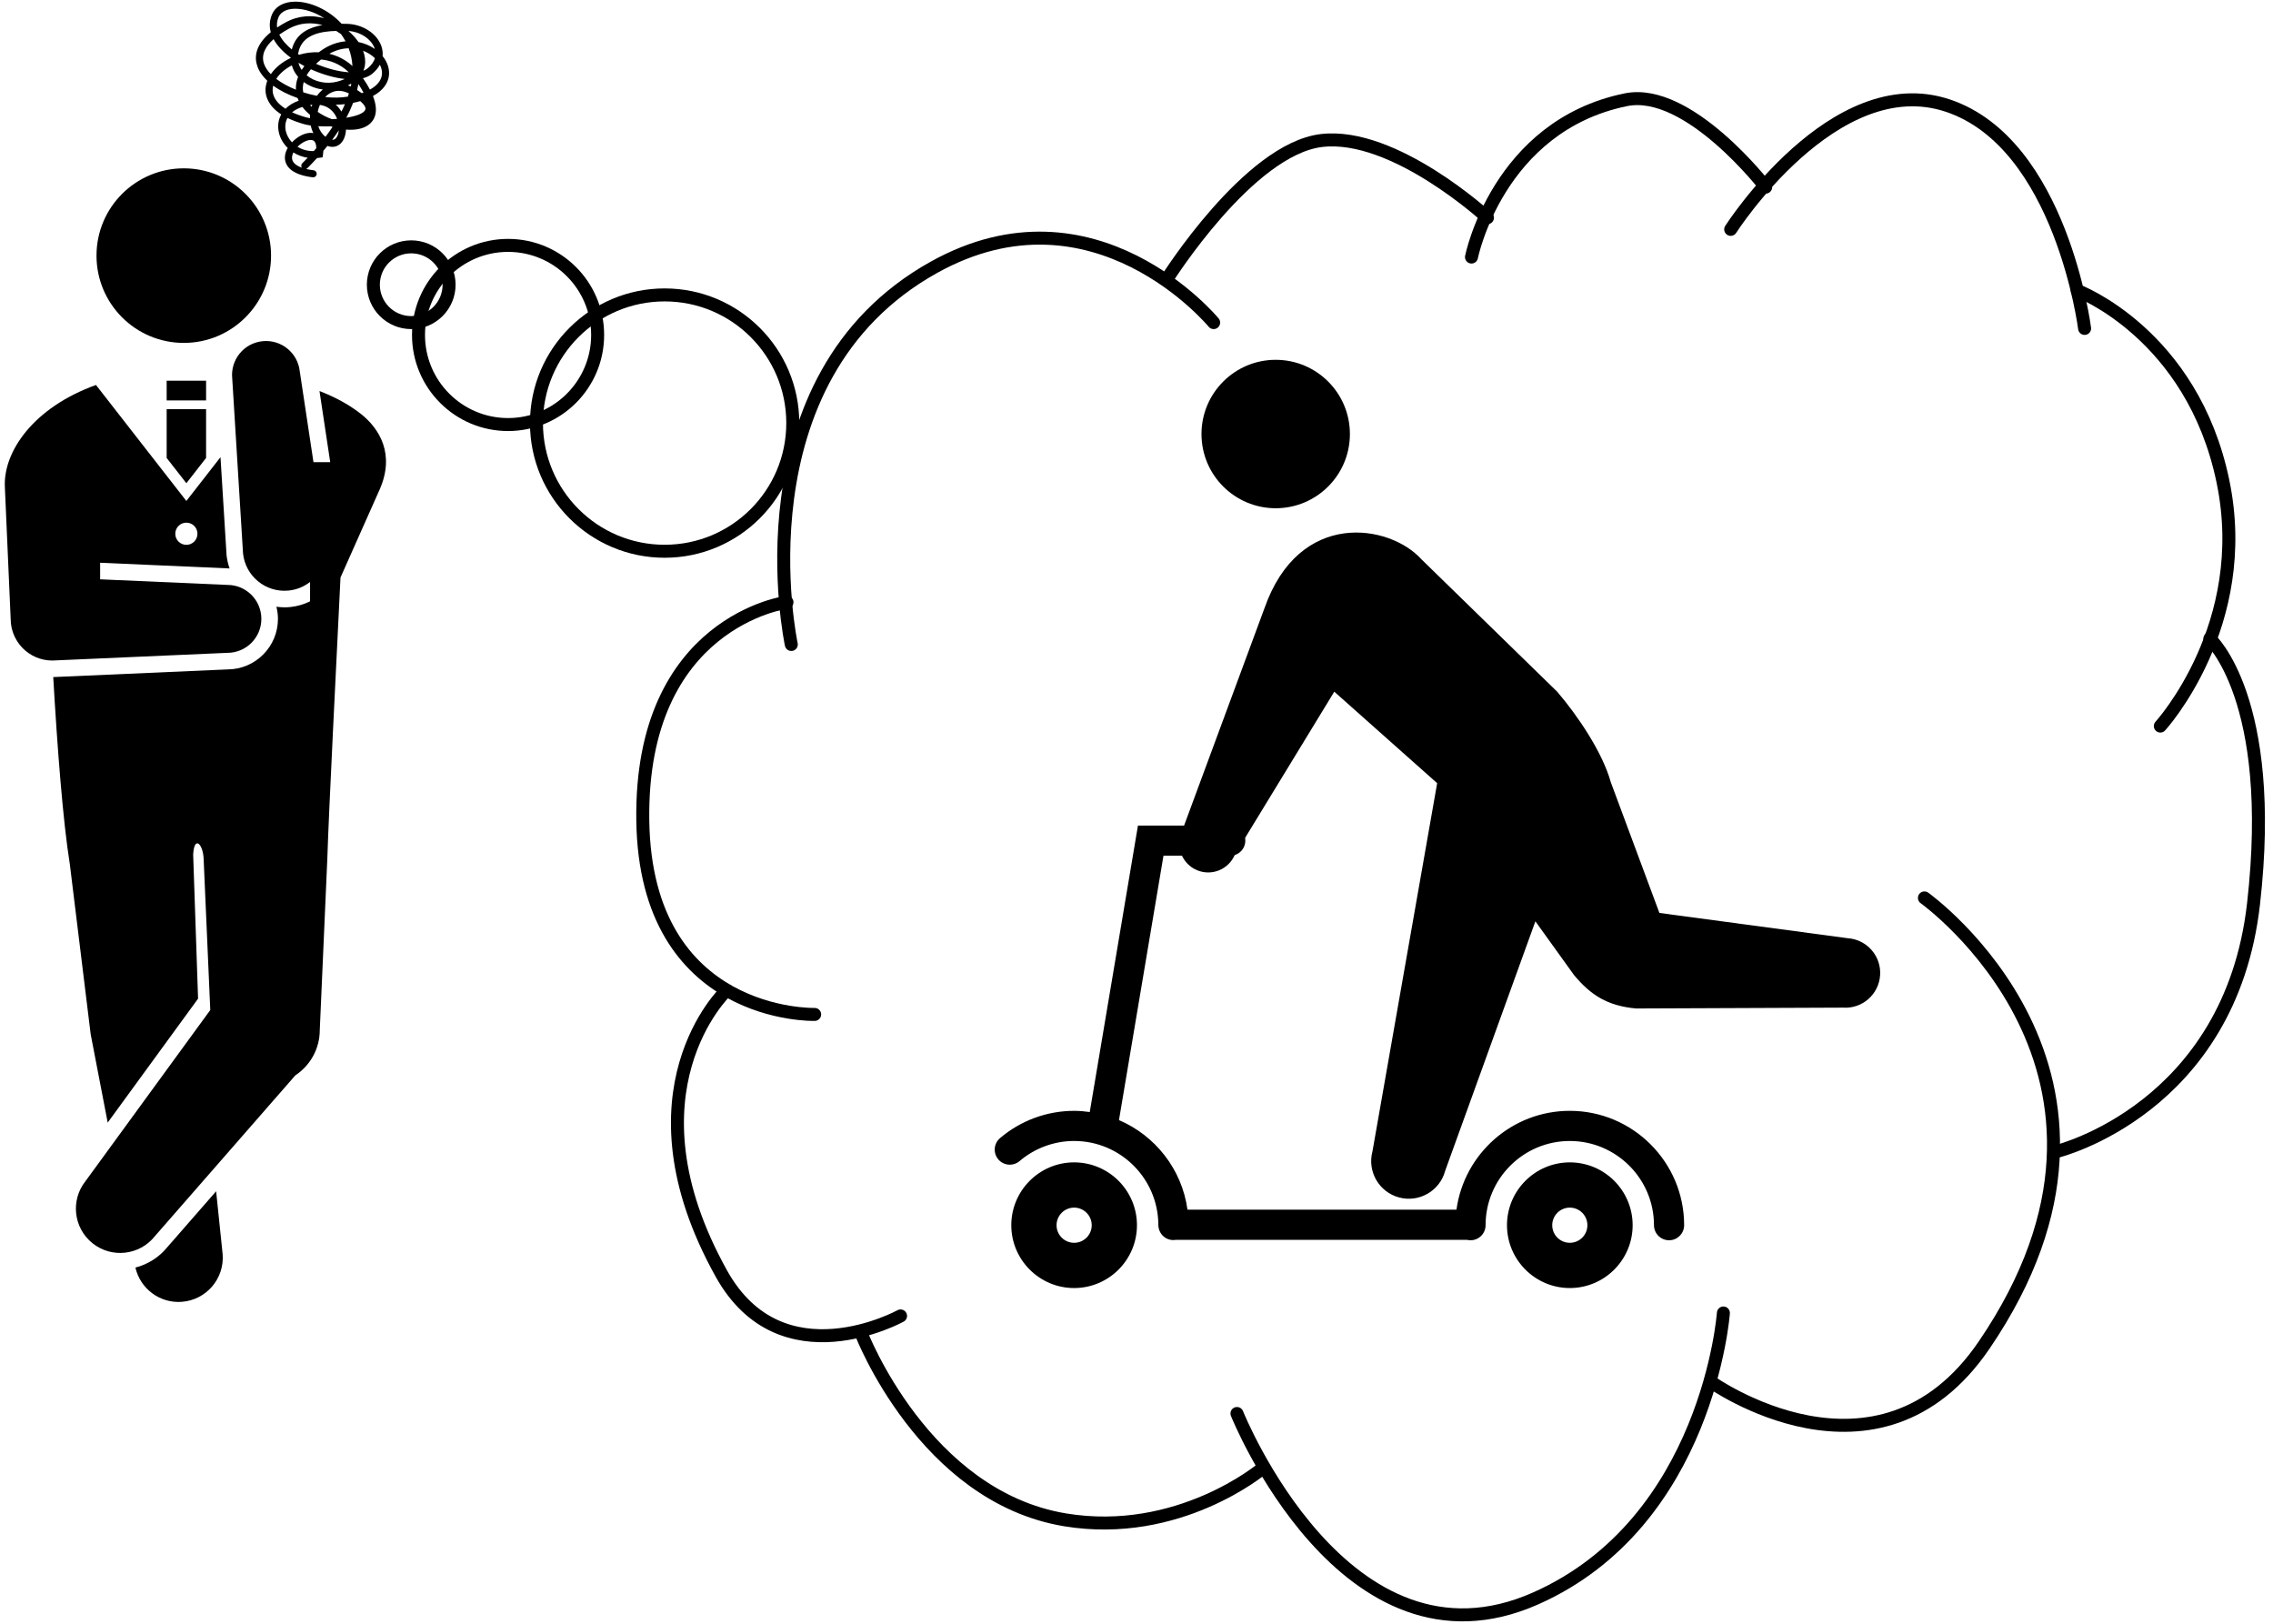 <?xml version="1.0" encoding="UTF-8"?>
<svg version="1.1" viewBox="0 0 350 250" xmlns="http://www.w3.org/2000/svg" xmlns:cc="http://creativecommons.org/ns#" xmlns:dc="http://purl.org/dc/elements/1.1/" xmlns:rdf="http://www.w3.org/1999/02/22-rdf-syntax-ns#">
 <g transform="matrix(5.206 0 0 5.206 -112.13 -92.428)">
  <g transform="matrix(.265 0 0 .265 -67.31 -12.936)">
   <path d="m377.98 122.07c0.038-0.365-6e-3 -0.74-0.136-1.112-0.493-1.414-2.103-2.46-3.889-2.487-0.169-3e-3 -0.353-5e-3 -0.546-6e-3 -1.49-1.609-3.53-2.463-5.149-2.469h-0.019c-1.273 0-2.225 0.524-2.61 1.44-0.271 0.645-0.313 1.309-0.131 1.969-1.768 1.451-1.837 2.815-1.505 3.783 0.204 0.596 0.595 1.146 1.118 1.641-0.139 0.358-0.208 0.728-0.199 1.095 0.019 0.666 0.313 1.724 1.756 2.657-0.34 0.611-0.437 1.332-0.25 2.09 0.147 0.595 0.482 1.178 0.972 1.655-0.267 0.461-0.401 0.989-0.259 1.519 0.178 0.653 0.851 1.488 3.05 1.756 0.016 2e-3 0.032 2e-3 0.048 2e-3 0.197 0 0.369-0.147 0.394-0.347 0.025-0.217-0.129-0.415-0.346-0.441-0.299-0.037-0.572-0.084-0.82-0.144 0.043-0.019 0.083-0.047 0.118-0.082 0.386-0.386 0.748-0.767 1.089-1.14 0.106-8e-3 0.215-0.02 0.325-0.036l0.292-0.042 0.043-0.294c0.022-0.153 0.037-0.296 0.045-0.432 0.155-0.184 0.306-0.366 0.45-0.547 0.778 0.287 1.282-0.08 1.483-0.278 0.367-0.362 0.564-0.926 0.589-1.547 0.985 0.088 1.892-0.068 2.515-0.524 0.578-0.422 1.239-1.344 0.495-3.218 1.247-0.676 1.639-1.525 1.755-2.087 0.165-0.802-0.093-1.655-0.678-2.374zm-2.177-0.594c0.27 0.103 0.519 0.229 0.74 0.371 0.218 0.139 0.412 0.294 0.583 0.46-0.123 0.406-0.398 0.792-0.819 1.136-0.13 0.106-0.287 0.192-0.469 0.26 0.076-0.185 0.126-0.365 0.157-0.534 0.098-0.539 0.026-1.118-0.192-1.693zm1.294-0.258c7e-3 0.02 0.014 0.04 0.02 0.06-0.048-0.034-0.098-0.066-0.146-0.098-0.474-0.302-1.045-0.545-1.68-0.674-0.296-0.436-0.675-0.855-1.124-1.236 1.321 0.08 2.563 0.897 2.93 1.948zm-1.249 4.922c-0.063 0.024-0.125 0.046-0.189 0.069-0.189-0.14-0.371-0.26-0.521-0.354 0.055-0.227 0.102-0.449 0.139-0.665 0.22 0.332 0.411 0.649 0.571 0.95zm-1.652-4.941c0.239 0.631 0.379 1.292 0.422 1.979-0.802-0.719-1.688-1.15-2.583-1.366 0.741-0.418 1.478-0.598 2.161-0.613zm-3.645 1.738c0.172-0.161 0.358-0.323 0.562-0.484 0.976 0.088 2.089 0.454 3.1 1.424-1.09-0.065-2.404-0.4-3.662-0.94zm3.21 1.689c-0.243 0.111-0.516 0.207-0.815 0.288-1.212 0.329-2.546 0.048-3.444-0.701 0.129-0.223 0.287-0.447 0.476-0.671 1.237 0.56 2.579 0.954 3.783 1.084zm0.727 0.519c-0.02 0.104-0.041 0.209-0.064 0.315-0.104-0.047-0.208-0.087-0.31-0.123 0.134-0.062 0.258-0.125 0.374-0.192zm-1.223-5.576c0.029 0.021 0.058 0.042 0.086 0.063 0.18 0.249 0.346 0.513 0.494 0.791-0.918 0.08-1.9 0.418-2.868 1.135-0.04 0.03-0.08 0.059-0.12 0.089-0.775-0.036-1.526 0.075-2.201 0.277-0.036-0.023-0.071-0.047-0.107-0.072 0.027-0.197 0.077-0.397 0.149-0.599 0.58-1.63 2.472-1.943 4.102-1.99 0.162 0.098 0.318 0.2 0.465 0.306zm-3.379 9.064c-0.01 0.124-0.016 0.247-0.016 0.371-0.155-0.027-0.299-0.059-0.426-0.095-0.586-0.165-1.107-0.354-1.562-0.564 0.251-0.21 0.571-0.396 0.976-0.54 0.058-0.02 0.115-0.04 0.172-0.058 0.241 0.319 0.53 0.617 0.856 0.886zm-5e-3 -1.097c0.086-0.014 0.171-0.024 0.255-0.034-0.026 0.074-0.053 0.149-0.075 0.225-0.063-0.062-0.123-0.126-0.18-0.191zm-0.931-3.923c-0.17-0.248-0.289-0.514-0.358-0.795 0.213 0.128 0.434 0.252 0.659 0.37-0.112 0.144-0.212 0.285-0.301 0.425zm-0.643 2.209c-0.835-0.334-1.591-0.746-2.197-1.208 0.372-0.58 0.982-1.114 1.74-1.511 0.13 0.464 0.364 0.9 0.7 1.285-0.203 0.519-0.266 1.001-0.243 1.434zm-0.46-4.491c-0.505-0.417-1.069-0.989-1.393-1.656 0.354-0.251 0.729-0.478 1.094-0.677 1.25-0.682 2.563-0.703 3.718-0.388-1.399 0.238-2.771 0.849-3.314 2.378-0.042 0.114-0.076 0.228-0.105 0.343zm-1.486-3.588c0.35-0.83 1.323-0.956 1.882-0.956h0.015c0.985 4e-3 2.146 0.365 3.207 1.057-1.326-0.362-2.844-0.335-4.298 0.459-0.354 0.193-0.673 0.387-0.96 0.58-0.05-0.364-0.011-0.747 0.154-1.14zm-1.616 5.188c-0.359-1.046 0.206-1.983 1.07-2.752 0.379 0.701 1.008 1.388 1.877 2.038 0.013 9e-3 0.025 0.019 0.038 0.029v0.032c-0.957 0.448-1.731 1.088-2.224 1.811-0.36-0.369-0.623-0.758-0.761-1.158zm0.962 2.972c-4e-3 -0.176 0.018-0.354 0.063-0.532 0.768 0.562 1.71 1.029 2.724 1.381 0.037 0.105 0.078 0.204 0.121 0.298-8e-3 2e-3 -0.015 5e-3 -0.023 8e-3 -0.588 0.209-1.075 0.515-1.444 0.89-0.921-0.577-1.42-1.274-1.441-2.045zm1.482 4.578c-0.116-0.473-0.091-1.016 0.175-1.508 0.512 0.253 1.126 0.49 1.865 0.699 0.199 0.056 0.445 0.104 0.725 0.143 0.063 0.296 0.163 0.582 0.303 0.852-0.567-0.112-1.267 0.105-1.93 0.613-0.157 0.12-0.314 0.26-0.462 0.418-0.336-0.357-0.566-0.779-0.676-1.217zm1.829 3.548c-0.135 0.134-0.152 0.341-0.053 0.495-0.598-0.215-0.966-0.517-1.066-0.887-0.069-0.257-0.01-0.54 0.126-0.811 0.454 0.289 0.99 0.499 1.591 0.589-0.194 0.204-0.394 0.409-0.598 0.614zm1.279-1.355c-0.724 9e-3 -1.321-0.179-1.813-0.478 0.103-0.105 0.213-0.203 0.324-0.287 0.549-0.421 1.148-0.588 1.458-0.406 0.199 0.117 0.309 0.414 0.318 0.842-0.094 0.109-0.188 0.218-0.287 0.329zm0.357-6.171c-0.519-0.097-1.032-0.228-1.529-0.387-0.075-0.378-0.058-0.763 0.052-1.151 0.611 0.45 1.356 0.738 2.138 0.837-0.256 0.204-0.478 0.445-0.661 0.701zm0.33 1.013c0.722 0.107 1.297 0.474 1.684 1.09 0.094 0.15 0.172 0.308 0.234 0.469-0.19 0.016-0.384 0.028-0.576 0.037-0.559-0.2-1.104-0.476-1.589-0.817 0.053-0.269 0.136-0.531 0.247-0.779zm0.626 3.561c-0.397-0.307-0.661-0.721-0.806-1.182 0.441 0.025 0.922 0.033 1.414 0.016 0.06 0.02 0.118 0.039 0.177 0.058-0.242 0.367-0.503 0.736-0.785 1.108zm1.138 0.181c-0.108 0.107-0.236 0.158-0.395 0.153 0.267-0.359 0.513-0.71 0.738-1.055-0.032 0.387-0.153 0.715-0.343 0.902zm0.642-2.99c-0.017-0.028-0.033-0.055-0.051-0.083-0.121-0.193-0.312-0.447-0.587-0.692 0.351 0 0.694-0.019 1.025-0.055-0.117 0.275-0.247 0.551-0.387 0.83zm-1.821-1.629c0.482-0.499 1.362-1.036 2.649-0.401-0.036 0.118-0.075 0.237-0.116 0.356-0.012 2e-3 -0.024 4e-3 -0.036 6e-3 -0.785 0.128-1.636 0.133-2.497 0.039zm4.479 1.425c-0.182 0.417-1.047 0.715-2.121 0.888 0.309-0.577 0.56-1.131 0.763-1.661 0.286-0.059 0.553-0.124 0.8-0.196 0.456 0.397 0.659 0.738 0.558 0.969zm1.834-3.78c-0.122 0.596-0.578 1.115-1.313 1.524-0.203-0.388-0.46-0.81-0.779-1.269 0.397-0.101 0.744-0.259 1.019-0.484 0.377-0.31 0.669-0.654 0.867-1.021 0.213 0.41 0.291 0.843 0.206 1.25z"/>
   <circle cx="355.79" cy="144.34" r="9.741"/>
   <path d="m359.4 248.76-5.432 6.22c-0.93 1.148-2.183 1.937-3.577 2.296 0.537 2.349 2.721 4.016 5.194 3.821 2.722-0.213 4.756-2.591 4.543-5.312z"/>
   <path d="m375.55 162c-0.876-0.692-2.326-1.66-4.613-2.549l1.197 7.938h-1.869l-1.528-10.129c-0.221-2.082-2.087-3.59-4.17-3.369-2.082 0.221-3.591 2.086-3.368 4.169l1.206 19.522c0.272 2.555 2.562 4.406 5.115 4.134 0.897-0.095 1.704-0.443 2.365-0.959v2.164c-0.664 0.326-1.393 0.551-2.17 0.633-0.232 0.024-0.464 0.037-0.691 0.037-0.305 0-0.603-0.028-0.896-0.068 0.108 0.436 0.173 0.888 0.173 1.357 0 3.094-2.506 5.615-5.595 5.639l-19.487 0.857c0.456 7.879 1.072 16 1.852 20.883l2.328 18.983 1.899 9.854 10.087-13.832-0.548-16.083c0.125-2.212 1.112-1.131 1.168 0.474l0.742 16.878-13.918 19.086c-1.702 2.132-1.354 5.241 0.777 6.944s5.242 1.356 6.945-0.776l15.691-17.964c1.643-1.085 2.727-2.945 2.727-5.061l0.842-19.107c0.158-5.142 1.014-22.014 1.471-31.392l4.358-9.793c1.76-3.959 0-6.82-2.09-8.47z"/>
   <rect x="353.88" y="158.3" width="4.4" height="2.2"/>
   <polygon points="356.08 169.74 358.28 166.92 358.28 161.47 353.88 161.47 353.88 166.92"/>
   <path d="m360.66 181.09-14.206-0.625v-1.849l14.25 0.626c0.068 0 0.133 8e-3 0.2 0.011-0.164-0.468-0.284-0.961-0.338-1.475l-0.678-10.945-3.81 4.888-10.088-12.944c-6.977 2.507-10.393 7.458-10.167 11.444l0.645 14.658c0 0.033 4e-3 0.064 5e-3 0.097 3e-3 0.136 9e-3 0.271 0.023 0.404 7e-3 0.066 0.02 0.13 0.029 0.196 0.016 0.101 0.03 0.2 0.052 0.298 0.016 0.068 0.033 0.134 0.052 0.201 0.024 0.093 0.05 0.185 0.08 0.276 0.021 0.064 0.046 0.128 0.07 0.192 0.035 0.09 0.071 0.179 0.111 0.266 0.027 0.059 0.056 0.117 0.085 0.175 0.045 0.09 0.094 0.178 0.146 0.264 0.031 0.051 0.061 0.102 0.092 0.151 0.061 0.093 0.125 0.183 0.192 0.271 0.028 0.04 0.057 0.08 0.087 0.117 0.085 0.107 0.177 0.21 0.272 0.31 0.016 0.015 0.028 0.032 0.042 0.046 0.845 0.856 2.016 1.387 3.313 1.387l19.54-0.86c2.094 0 3.79-1.698 3.79-3.791 1e-3 -2.093-1.695-3.789-3.789-3.789zm-4.581-6.948c0.684 0 1.237 0.554 1.237 1.238 0 0.683-0.554 1.237-1.237 1.237s-1.237-0.554-1.237-1.237c0-0.685 0.555-1.238 1.237-1.238z"/>
  </g>
 </g>
 <g transform="matrix(-1.173 0 0 1.173 442.4 -141.03)">
  <circle cx="209.69" cy="177.2" r="9.741"/>
  <path d="m245.88 269.62c-2.711-2.311-6.168-3.584-9.734-3.584-0.695 0-1.375 0.063-2.047 0.156l-6.328-37.601h-12.112c-1.094 0-1.98 0.885-1.98 1.979 0 1.092 0.887 1.98 1.98 1.98h8.762l5.842 34.701c-4.762 2.037-8.27 6.457-8.992 11.758h-35.312c-0.997-7.318-7.287-12.975-14.875-12.975-8.276 0-15.011 6.734-15.011 15.01v0.023c0.013 1.086 0.896 1.957 1.979 1.957h0.012c1.088-6e-3 1.969-0.891 1.969-1.98 0-6.092 4.958-11.051 11.051-11.051 6.094 0 11.053 4.959 11.053 11.051 0 1.096 0.886 1.98 1.979 1.98 0.161 0 0.317-0.02 0.467-0.055h38.196c0.102 0.016 0.205 0.027 0.313 0.027 1.113 0.027 1.979-0.877 2.004-1.961v-0.102c0.059-6.043 4.994-10.941 11.051-10.941 2.625 0 5.17 0.938 7.166 2.639 0.83 0.709 2.08 0.609 2.791-0.223 0.708-0.829 0.608-2.079-0.224-2.788z"/>
  <path d="m236.15 272.8c-4.549 0-8.248 3.701-8.248 8.248 0 4.549 3.699 8.248 8.248 8.248 4.547 0 8.248-3.699 8.248-8.248 1e-3 -4.547-3.701-8.248-8.248-8.248zm0 10.557c-1.273 0-2.309-1.035-2.309-2.309 0-1.271 1.035-2.309 2.309-2.309 1.271 0 2.307 1.037 2.307 2.309 0 1.274-1.035 2.309-2.307 2.309z"/>
  <path d="m171.08 272.8c-4.548 0-8.247 3.701-8.247 8.248 0 4.549 3.699 8.248 8.247 8.248s8.249-3.699 8.249-8.248c0-4.547-3.701-8.248-8.249-8.248zm0 10.557c-1.272 0-2.308-1.035-2.308-2.309 0-1.271 1.035-2.309 2.308-2.309s2.309 1.037 2.309 2.309c0 1.274-1.036 2.309-2.309 2.309z"/>
  <path d="m172.74 211.02 17.821-17.379c4.18-4.621 16.061-6.602 20.619 6.467l10.869 29.383c0.809 1.929-0.102 4.151-2.033 4.96-1.932 0.807-4.152-0.104-4.961-2.033l-13.055-21.398-13.505 12.008 8.492 48.327c0.707 2.637-0.859 5.344-3.496 6.051-2.635 0.705-5.345-0.861-6.048-3.498l-11.843-32.748-5.061 7.041c-2.199 2.639-4.388 4.053-8.14 4.4l-27.195-0.111c-2.516 0.168-4.689-1.738-4.857-4.256-0.166-2.514 1.739-4.689 4.254-4.855l24.719-3.318 6.381-17.159c1.099-3.962 4.399-8.802 7.039-11.882z"/>
 </g>
 <g fill="none" stroke="#000">
  <g stroke-linecap="round" stroke-linejoin="round" stroke-width="2px">
   <circle cx="63.321" cy="43.837" r="5.831"/>
   <circle cx="78.234" cy="51.574" r="13.792"/>
   <circle cx="102.34" cy="65.141" r="19.734"/>
  </g>
  <g stroke-linecap="round" stroke-width="2px">
   <path d="m121.18 92.724s-22.652 2.919-22.201 33.638c0.449 30.544 26.462 29.826 26.462 29.826"/>
   <path d="m111.76 152.6s-16.295 15.469-0.673 43.505c9.259 16.617 27.583 6.503 27.583 6.503"/>
   <path d="m132.62 205.3s9.643 25.116 31.395 28.704c17.462 2.88 30.274-7.849 30.274-7.849"/>
   <path d="m190.47 217.63s16.595 41.487 45.972 28.48c26.598-11.776 28.929-43.954 28.929-43.954"/>
   <path d="m263.36 212.7s25.781 18.43 42.16-5.606c28.566-41.922-9.194-68.846-9.194-68.846"/>
   <path d="m316.73 177.27s26.686-6.503 30.274-38.123c3.588-31.62-6.728-40.814-6.728-40.814"/>
   <path d="m332.65 111.79s14.235-15.542 9.643-37.675c-4.718-22.743-22.425-29.377-22.425-29.377"/>
   <path d="m320.99 50.565s-3.588-28.48-21.08-34.311c-17.492-5.831-33.414 19.062-33.414 19.062"/>
   <path d="m271.88 28.812s-11.876-15.429-21.528-13.455c-19.734 4.037-23.771 24.219-23.771 24.219"/>
  <path d="m229.04 33.522s-14.352-13.231-25.565-11.885c-11.213 1.345-23.771 21.304-23.771 21.304"/>
  <path d="m186.88 49.668s-18.34-22.268-43.057-8.522c-30.789 17.123-21.977 58.082-21.977 58.082"/>
  </g>
  
 </g>
</svg>
